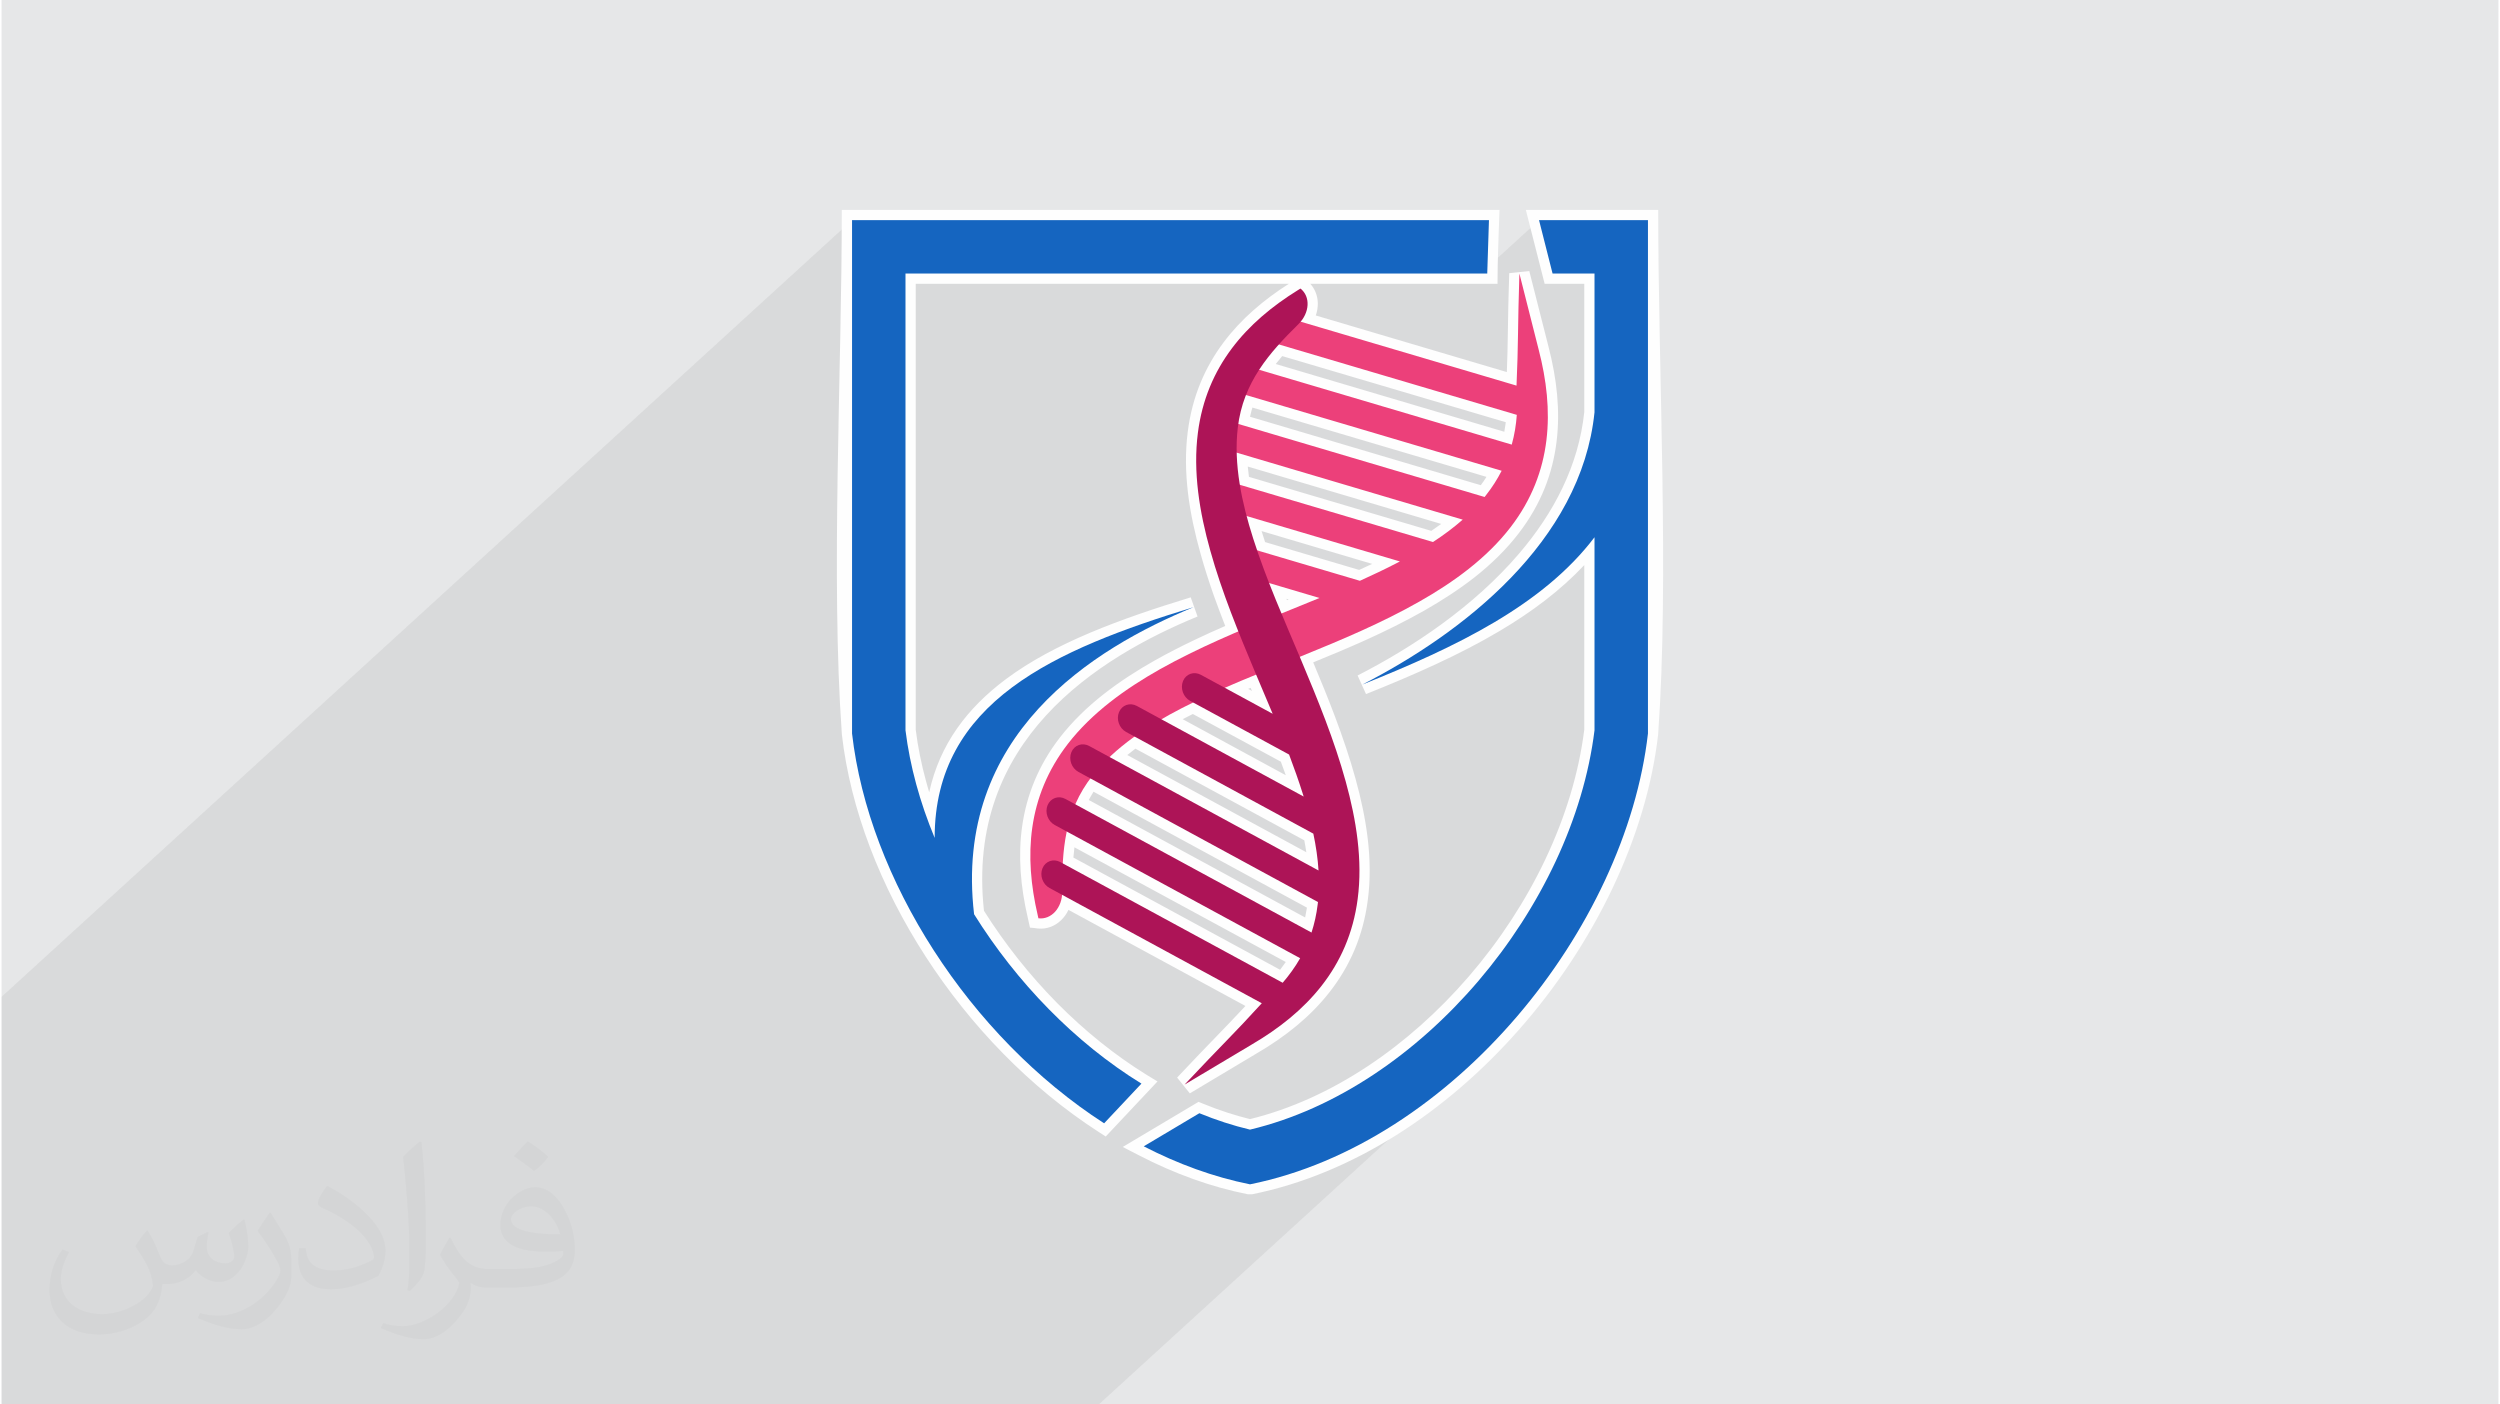 <?xml version="1.0" encoding="UTF-8"?>
<!DOCTYPE svg PUBLIC "-//W3C//DTD SVG 1.0//EN" "http://www.w3.org/TR/2001/REC-SVG-20010904/DTD/svg10.dtd">
<!-- Creator: CorelDRAW 2017 -->
<svg xmlns="http://www.w3.org/2000/svg" xml:space="preserve" width="356px" height="200px" version="1.0" shape-rendering="geometricPrecision" text-rendering="geometricPrecision" image-rendering="optimizeQuality" fill-rule="evenodd" clip-rule="evenodd"
viewBox="0 0 35600 20025"
 xmlns:xlink="http://www.w3.org/1999/xlink">
 <g id="Layer_x0020_1">
  <g id="_2456329485456">
   <polygon fill="#E6E7E8" points="0,0 35600,0 35600,20025 0,20025 "/>
   <path fill="#373435" fill-opacity="0.031" d="M2082 17547c68,103 112,202 155,312 32,64 49,183 199,183 44,0 107,-14 163,-45 63,-33 111,-83 136,-159l60 -202 146 -72 10 10c-20,76 -25,149 -25,206 0,169 146,233 262,233 68,0 129,-33 129,-95 0,-80 -34,-216 -78,-338 68,-68 136,-136 214,-192l12 7c34,144 53,286 53,381 0,93 -41,196 -75,264 -70,132 -194,237 -344,237 -114,0 -241,-57 -328,-163l-5 0c-82,101 -208,194 -412,194l-63 0c-10,134 -39,229 -83,314 -121,237 -480,404 -818,404 -470,0 -706,-272 -706,-633 0,-223 73,-431 185,-578l92 37c-70,134 -116,262 -116,386 0,338 274,499 592,499 293,0 657,-187 723,-404 -25,-237 -114,-349 -250,-565 41,-72 94,-145 160,-221l12 0 0 0zm5421 -1274c99,62 196,136 291,220 -53,75 -119,143 -201,202 -95,-76 -190,-142 -287,-212 66,-74 131,-146 197,-210l0 0zm51 926c-160,0 -291,105 -291,183 0,167 320,219 703,217 -48,-196 -216,-400 -412,-400zm-359 895c208,0 390,-7 529,-42 155,-39 286,-117 286,-171 0,-14 0,-31 -5,-45 -87,8 -187,8 -274,8 -281,0 -498,-64 -582,-223 -22,-43 -37,-92 -37,-148 0,-153 66,-303 182,-406 97,-85 204,-139 313,-139 197,0 354,159 464,409 60,136 102,293 102,491 0,132 -37,243 -119,325 -153,149 -435,205 -867,205l-196 0 0 0 -51 0c-107,0 -184,-19 -245,-66l-10 0c3,24 5,49 5,72 0,97 -32,221 -97,320 -192,286 -400,410 -580,410 -182,0 -405,-70 -606,-161l36 -70c65,27 155,45 279,45 325,0 752,-313 805,-618 -12,-25 -33,-58 -65,-93 -95,-114 -155,-208 -211,-307 48,-95 92,-172 133,-240l17 -2c139,283 265,446 546,446l44 0 0 0 204 0 0 0zm-1408 299c24,-130 27,-277 27,-413l0 -202c0,-377 -49,-926 -88,-1283 68,-74 163,-160 238,-218l22 6c51,449 63,971 63,1452 0,126 -5,249 -17,340 -7,114 -73,200 -214,332l-31 -14zm-1449 -596c7,177 94,317 398,317 189,0 349,-49 526,-134 32,-14 49,-33 49,-49 0,-112 -85,-258 -228,-392 -139,-126 -323,-237 -495,-311 -59,-25 -78,-52 -78,-77 0,-51 68,-159 124,-235l19 -2c197,103 418,256 580,427 148,157 240,315 240,489 0,128 -38,249 -102,361 -215,109 -446,191 -674,191 -277,0 -466,-129 -466,-435 0,-33 0,-84 12,-150l95 0zm-501 -503l173 278c63,103 121,214 121,392l0 227c0,183 -117,379 -306,573 -148,132 -279,188 -400,188 -180,0 -386,-56 -624,-159l27 -70c75,20 162,37 269,37 342,-2 692,-252 852,-557 19,-35 27,-68 27,-91 0,-35 -20,-74 -34,-109 -88,-165 -185,-316 -292,-454 56,-88 112,-173 173,-258l14 3z"/>
   <polygon fill="#373435" fill-opacity="0.078" points="22712,7660 21613,8663 21496,8742 21286,8871 21070,8995 20847,9114 20617,9230 20383,9342 20278,9389 21274,8479 21397,8362 21516,8242 21632,8119 21744,7992 21852,7862 21955,7729 22053,7593 22145,7453 22233,7310 22314,7164 22389,7014 22458,6862 22519,6706 22574,6547 22621,6384 22659,6219 22690,6050 22712,5878 22712,3900 22114,3900 21921,3139 21088,3900 12888,3900 12126,4596 12126,3139 0,14213 0,15670 0,20025 983,20025 1162,20025 1191,20025 1331,20025 1360,20025 1573,20025 1650,20025 1742,20025 1883,20025 1887,20025 1912,20025 2295,20025 2928,20025 2957,20025 3188,20025 3339,20025 3433,20025 3527,20025 3896,20025 3905,20025 3985,20025 4310,20025 4339,20025 4456,20025 4458,20025 4462,20025 4549,20025 4721,20025 4823,20025 4890,20025 5043,20025 5056,20025 5070,20025 5097,20025 5124,20025 5479,20025 5525,20025 5532,20025 5533,20025 5551,20025 5558,20025 5690,20025 5694,20025 5957,20025 5960,20025 5967,20025 6155,20025 6201,20025 6443,20025 6463,20025 6470,20025 6547,20025 6776,20025 6811,20025 6855,20025 6879,20025 6970,20025 6978,20025 7019,20025 7133,20025 7194,20025 7222,20025 7329,20025 7341,20025 7680,20025 7888,20025 8161,20025 8210,20025 8632,20025 9021,20025 9073,20025 9173,20025 9265,20025 9791,20025 10440,20025 10925,20025 10958,20025 11309,20025 11331,20025 11548,20025 11682,20025 11704,20025 11873,20025 12187,20025 12207,20025 12255,20025 12342,20025 14363,20025 14532,20025 15643,20025 20786,15327 20565,15516 20338,15695 20104,15865 19866,16025 19622,16175 19374,16314 19121,16441 18864,16556 18603,16658 18338,16748 18071,16824 18026,16834 20350,14711 20536,14539 20716,14360 20891,14175 21060,13983 21222,13786 21378,13584 21527,13377 21668,13165 21803,12949 21930,12729 22048,12507 22159,12281 22261,12052 22354,11821 22438,11589 22513,11355 22578,11120 22633,10884 22678,10648 22712,10412 22712,7660 "/>
   <path fill="#FEFEFE" d="M21600 5498l-3078 -912c133,-159 132,-367 -3,-472l-40 25c-729,452 -1301,1084 -1422,2031 -72,556 23,1134 177,1682 108,389 249,772 399,1150 -380,163 -757,338 -1115,539 -496,280 -971,621 -1314,1064 -584,756 -626,1607 -431,2442l10 46c171,21 320,-126 338,-335l2847 1546 0 0c-405,445 -566,590 -1101,1160l962 -574c766,-449 1378,-1089 1506,-2072 73,-553 -19,-1127 -170,-1674 -162,-589 -398,-1166 -635,-1730l-21 -49 30 -12c567,-230 1141,-472 1673,-774 493,-279 964,-621 1304,-1063 604,-786 623,-1671 400,-2530l-275 -1086c-25,781 -14,997 -41,1598l0 0zm-2200 4263c1347,-538 2579,-1135 3312,-2101l0 2752c-310,2514 -2460,5111 -4912,5694 -244,-58 -485,-137 -722,-234l-793 472c484,250 992,437 1515,542 2901,-585 5356,-3651 5674,-6428l0 -7319 -1553 0 193 761 598 0 0 1978c-189,1851 -1896,3159 -3312,3883l0 0zm-1189 -4850l3393 1004c-10,143 -33,285 -72,424l-3602 -1067c83,-128 179,-247 281,-361zm-469 721l3646 1080c-60,118 -133,234 -222,347 -7,9 -14,18 -21,27l-3512 -1042c21,-148 59,-285 109,-412zm-132 822l3223 955c-132,116 -275,222 -424,319l-2754 -816c-25,-153 -41,-306 -45,-458zm141 903l2186 648c-11,6 -23,12 -34,18 -175,91 -355,176 -536,258l-1466 -434c-19,-57 -38,-113 -56,-170 -34,-105 -65,-212 -94,-320zm321 956l719 213c-181,74 -363,147 -543,221 -60,-144 -119,-289 -176,-434zm-2942 3997c9,-153 26,-305 57,-455l3328 1807c-72,126 -156,242 -249,350l-3136 -1702zm179 -842c55,-126 125,-249 215,-370l3245 1763c-1,11 -2,22 -4,33 -17,143 -47,276 -88,402l-3368 -1828zm489 -674c111,-105 231,-202 356,-292l2549 1384c37,174 63,350 74,525l-2979 -1617zm739 -539c96,-55 193,-108 290,-158 54,-28 107,-55 162,-81l1368 742c70,186 137,373 196,561 4,13 8,25 12,38l-2028 -1102zm904 -448c148,-65 297,-128 446,-189 78,185 158,372 236,559l-682 -370zm-444 -1151c-1982,606 -3692,1350 -3693,3288l1 5c-211,-507 -354,-1027 -417,-1537 0,-2170 0,-4341 0,-6512l8295 0 0 -15 24 -746 -9081 0 0 7319c238,2078 1672,4317 3594,5558l532 -566c-946,-582 -1781,-1445 -2386,-2415 -299,-2560 1700,-3792 3131,-4379z"/>
   <path fill="#FEFEFE" fill-rule="nonzero" d="M21559 5638l-3286 -974 146 -181c38,-50 57,-105 57,-154l-1 -15c-317,206 -600,449 -819,742 -234,313 -398,686 -455,1132 -34,264 -28,536 5,809 33,275 93,549 168,815 53,192 115,382 181,571 69,195 141,383 214,566l52 131 -131 56c-191,82 -380,166 -560,253 -180,86 -361,178 -541,279 -240,135 -477,286 -695,458 -216,169 -412,357 -575,568 -275,356 -423,735 -478,1123 -52,361 -25,733 53,1103l12 -11c35,-34 60,-86 69,-149l24 -233 3038 1649 -44 81 121 47 0 226c224,-165 426,-352 593,-566 249,-319 423,-702 484,-1165 34,-263 30,-533 -2,-804 -32,-274 -91,-547 -164,-813 -79,-287 -178,-575 -286,-861 -106,-281 -224,-567 -344,-851l-77 -184 166 -68c283,-115 568,-233 845,-358 278,-126 550,-260 811,-408 242,-136 477,-288 691,-457 213,-169 407,-357 570,-568 284,-370 431,-764 480,-1166 50,-408 1,-826 -106,-1238l-12 -48c-3,158 -8,321 -17,529l-7 140 -139 0 -41 -6zm-2821 -1140l2724 807c9,-228 12,-402 15,-599 3,-214 7,-456 19,-811l286 -30 276 1086c115,446 168,900 113,1345 -55,451 -220,892 -540,1308 -177,231 -389,436 -619,619 -230,181 -477,340 -728,483 -271,153 -552,292 -835,420 -249,112 -499,217 -748,318 106,252 211,509 311,774 109,290 210,585 293,887 78,281 140,569 174,857 34,291 39,585 0,874 -67,520 -263,949 -543,1307 -277,355 -635,639 -1032,871l-962 575 -181 -225c233,-249 401,-422 549,-575 142,-147 265,-274 425,-446l-2523 -1370c-27,56 -62,105 -103,145 -88,86 -204,132 -329,121 -34,-7 -81,-9 -117,-13l-33 -148c-100,-433 -140,-872 -78,-1302 63,-435 228,-860 537,-1260 180,-232 393,-437 625,-619 228,-179 477,-339 733,-483 178,-100 365,-196 558,-288 148,-71 295,-137 442,-201 -59,-151 -115,-300 -167,-445 -68,-195 -131,-391 -186,-589 -79,-281 -143,-570 -178,-860 -35,-293 -41,-588 -3,-879 64,-501 247,-919 511,-1271 249,-333 571,-606 930,-835l-5320 0 0 6358c30,243 80,489 147,734l45 159c150,-687 544,-1203 1094,-1614 692,-516 1630,-859 2635,-1166l97 273c-700,288 -1539,732 -2162,1413 -610,667 -1016,1568 -883,2783 297,471 650,917 1043,1315 390,394 821,743 1278,1025l153 93 -738 785 -102 -66c-975,-629 -1826,-1511 -2465,-2499 -645,-996 -1073,-2100 -1195,-3165 -160,-2243 -1,-5162 -1,-7481l9377 0c-11,351 -28,702 -28,1053l-2670 0c70,77 106,175 108,280 0,56 -9,115 -29,172zm-639 10042l-100 -54c-105,114 -196,210 -284,302l40 -24c119,-69 234,-144 344,-224zm3056 -5761l57 -34c553,-328 1031,-707 1384,-1173l262 88 -1 2769c-160,1301 -801,2622 -1719,3686 -898,1040 -2062,1838 -3304,2133l-68 0c-121,-29 -245,-64 -371,-105 -102,-33 -204,-70 -305,-109l-500 297c164,76 331,145 500,205 234,84 472,152 710,201 1366,-283 2633,-1132 3611,-2241 1041,-1179 1755,-2650 1917,-4045l0 -7166 -1220 0 119 469 631 0c0,656 51,1512 -1,2138 -86,840 -470,1570 -997,2188 -214,251 -453,485 -705,699zm205 217c-574,341 -1226,628 -1906,900l-120 -265c785,-401 1660,-984 2305,-1741 489,-573 846,-1247 927,-2015l0 -1829 -565 0 -268 -1053 1887 0c0,2319 159,5238 -1,7481 -167,1456 -908,2989 -1990,4214 -1024,1161 -2357,2049 -3800,2340l-58 0c-266,-53 -526,-126 -780,-217 -262,-94 -520,-207 -773,-338l-232 -120 1080 -643 67 27c116,48 233,91 351,129 102,33 207,63 316,90 1168,-287 2266,-1045 3118,-2032 879,-1018 1493,-2280 1648,-3521l0 -2346c-339,361 -748,668 -1206,939zm-3108 -4225l3505 1038 -8 116c-5,77 -14,155 -27,232 -13,74 -29,148 -50,221l-40 142 -3931 -1164 107 -163c45,-70 92,-135 141,-197 49,-62 101,-123 154,-182l61 -69 88 26zm3195 1249l-3188 -943 -92 113 3259 966 21 -136zm-3664 -528l3814 1130 -79 155c-32,63 -68,126 -107,188 -41,64 -84,126 -130,184l-82 105c-1242,-370 -2486,-737 -3728,-1106l18 -124c11,-80 27,-157 47,-231 20,-76 44,-147 71,-215l49 -124 127 38zm3388 1307l-3337 -988 -16 57 -18 74 3290 976c28,-37 53,-73 75,-109l6 -10zm-3520 -485l3476 1030 -198 174c-69,60 -141,118 -214,174 -74,55 -150,108 -227,158l-56 37 -2906 -861 -15 -91c-13,-78 -24,-158 -31,-238 -8,-79 -14,-159 -15,-240l-5 -199 191 56zm2875 1156l-2758 -818 17 147 2600 770c48,-32 95,-65 141,-99zm-2734 -253l2186 648 27 269 -34 18c-79,41 -171,86 -271,134l-273 128 -101 7 -1539 -456c-45,-136 -88,-268 -130,-406l-47 -165 -66 -250 248 73zm1750 823l-1577 -468 50 157 1341 397 186 -86zm-1429 133l719 213 14 274 -677 276 -145 -351 -196 -496 285 84zm239 374l-32 -9 7 19 25 -10zm-3367 3756c4,-83 11,-163 20,-239 10,-79 23,-159 40,-239l40 -191 3630 1971 -73 129c-39,67 -81,132 -125,194 -44,62 -91,121 -141,179l-76 89c-1107,-600 -2214,-1200 -3320,-1802l5 -91zm310 -205l-13 129 2947 1600 81 -111 -3013 -1635 -2 17zm-119 -689c30,-68 63,-135 101,-201 38,-66 82,-131 131,-197l75 -101 3441 1870c-5,44 -8,91 -15,135 -8,72 -21,145 -37,217 -16,74 -35,143 -56,209l-54 166 -3639 -1975 53 -123zm354 -55l-29 52 3085 1675 2 -11c9,-41 17,-84 24,-129l-3043 -1653 -39 66zm168 -666c57,-54 117,-107 180,-159 58,-47 122,-96 191,-146l74 -53 2689 1460 14 66c19,89 35,180 48,271 13,92 23,184 28,275l17 262 -3386 -1838 145 -138zm365 67l-13 10 2553 1386c-8,-56 -18,-113 -29,-170l-2408 -1307 -103 81zm401 -626l148 -83c127,-67 251,-131 380,-195l1435 778 66 77c34,90 68,184 103,284 35,98 68,194 96,285l12 38 -209 171 -2255 -1225 224 -130zm429 98l-53 27 1470 799 -70 -193 -1255 -680 -92 47zm490 -554l224 -96 358 -149 292 692 -204 184 -942 -511 272 -120zm426 134l-35 15 54 29 -19 -44zm-2514 -364c-294,141 -563,297 -800,474 -640,478 -1045,1112 -1046,2027l-74 0 -205 61c-108,-261 -199,-526 -271,-790 -71,-262 -124,-525 -156,-786 -136,-2027 -1,-4587 -1,-6675l8300 0 15 -469 -8785 0 0 7166c118,1017 530,2074 1147,3030 595,919 1380,1743 2279,2346l327 -348c-421,-276 -819,-605 -1183,-974 -416,-421 -788,-893 -1100,-1393l-21 -61c-155,-1328 287,-2314 955,-3044 191,-209 400,-396 619,-564z"/>
   <path fill="#EC407A" d="M21600 5498l-3302 -978c-107,-32 -228,26 -270,128 -42,102 10,211 116,243l3460 1024c-10,143 -33,285 -72,424l-3818 -1131c-107,-32 -228,25 -271,128 -42,102 10,211 117,242l3828 1134c-60,118 -133,234 -222,347 -7,9 -14,18 -21,27l-3726 -1105c-107,-31 -228,26 -270,128 -42,103 10,212 117,243l3567 1057c-132,116 -275,222 -424,319l-2913 -863c-107,-31 -228,26 -270,128 -43,102 9,211 116,243l2595 769c-11,6 -23,12 -34,18 -175,91 -355,176 -536,258l-1540 -456c-106,-32 -227,25 -270,127 -42,103 10,211 117,243l1117 331c-194,80 -389,158 -582,237 -571,233 -1152,476 -1691,778 -496,280 -971,621 -1314,1064 -584,756 -626,1607 -431,2442l10 46c183,23 341,-148 340,-381 -4,-578 29,-1142 430,-1651 327,-414 800,-719 1274,-964 550,-284 1139,-510 1712,-744 567,-230 1141,-472 1673,-774 493,-279 964,-621 1304,-1063 604,-786 623,-1671 400,-2530l-275 -1086c-25,781 -14,997 -41,1598l0 0z"/>
   <path fill="#1565C0" d="M16997 8656c-1982,606 -3692,1350 -3693,3288l1 5c-211,-507 -354,-1027 -417,-1537 0,-2170 0,-4341 0,-6512l8295 0 0 -15 24 -746 -9081 0 0 7319c238,2078 1672,4317 3594,5558l532 -566c-946,-582 -1781,-1445 -2386,-2415 -299,-2560 1700,-3792 3131,-4379z"/>
   <path fill="#AD1457" d="M17968 14304l-3026 -1643c-98,-53 -143,-179 -101,-281 42,-102 156,-142 254,-89l3171 1721c93,-108 177,-224 249,-350l-3500 -1900c-98,-53 -143,-179 -101,-282 43,-102 156,-142 254,-89l3509 1905c41,-126 71,-259 88,-402 2,-11 3,-22 4,-33l-3415 -1855c-98,-53 -143,-179 -101,-281 42,-102 156,-142 254,-89l3270 1775c-11,-175 -37,-351 -74,-525l-2670 -1450c-98,-53 -143,-180 -101,-282 42,-102 156,-142 254,-89l2379 1292c-4,-13 -8,-25 -12,-38 -59,-188 -126,-375 -196,-561l-1412 -766c-97,-53 -142,-179 -100,-282 42,-102 156,-142 254,-89l1024 556c-81,-193 -163,-386 -244,-578 -239,-570 -479,-1152 -645,-1747 -154,-548 -249,-1126 -177,-1682 121,-947 693,-1579 1422,-2031l40 -25c145,113 136,346 -30,509 -412,406 -787,828 -863,1473 -62,523 57,1073 219,1581 188,590 445,1167 685,1737 237,564 473,1141 635,1730 151,547 243,1121 170,1674 -128,983 -740,1623 -1506,2072l-962 574c535,-570 696,-715 1101,-1160l0 0z"/>
   <path fill="#1565C0" d="M19400 9761c1347,-538 2579,-1135 3312,-2101l0 2752c-310,2514 -2460,5111 -4912,5694 -244,-58 -485,-137 -722,-234l-793 472c484,250 992,437 1515,542 2901,-585 5356,-3651 5674,-6428l0 -7319 -1553 0 193 761 598 0 0 1978c-189,1851 -1896,3159 -3312,3883l0 0z"/>
  </g>
 </g>
</svg>
